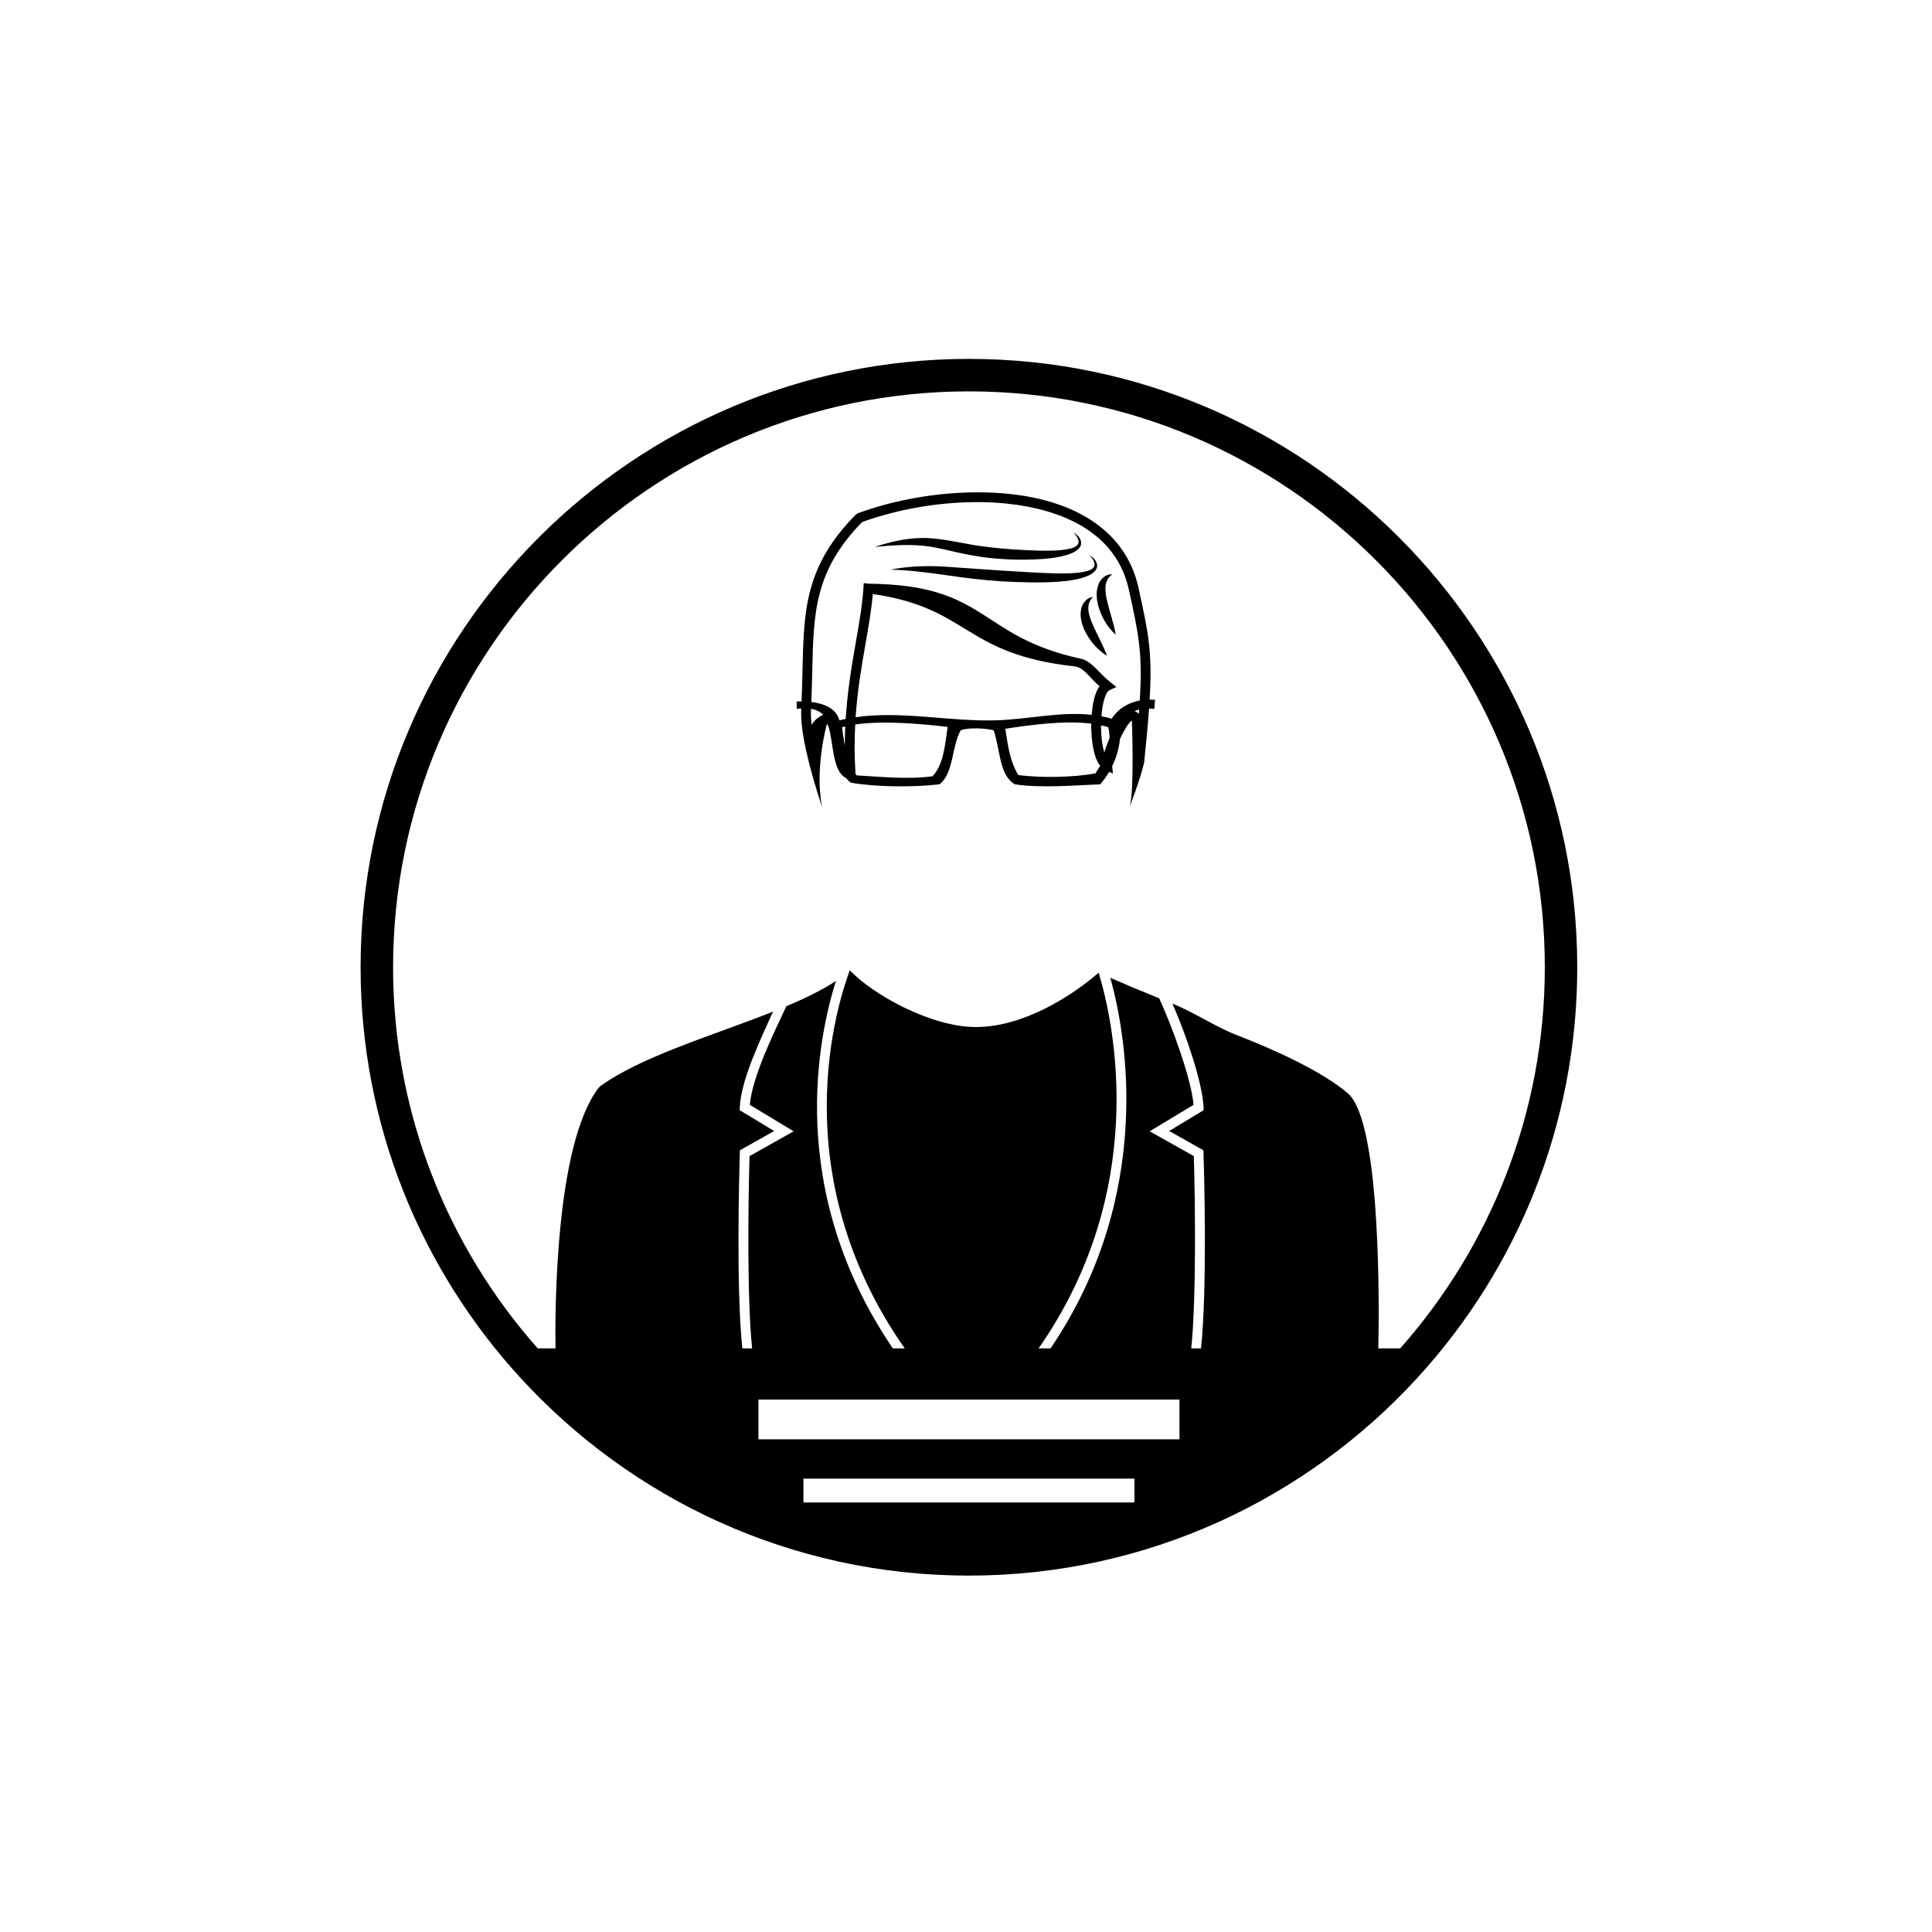 <?xml version="1.0" encoding="UTF-8"?>
<!-- Uploaded to: SVG Repo, www.svgrepo.com, Generator: SVG Repo Mixer Tools -->
<svg fill="#000000" width="800px" height="800px" version="1.1" viewBox="144 144 512 512" xmlns="http://www.w3.org/2000/svg">
 <g>
  <path d="m400.78 239.11c-88.895 0-161.22 72.324-161.22 161.22 0 41.848 16.027 80.016 42.262 108.7 29.5 32.254 71.902 52.52 118.95 52.52 47.051 0 89.457-20.266 118.95-52.52 26.234-28.684 42.266-66.852 42.266-108.7 0.004-88.898-72.32-161.22-161.21-161.22zm43.859 303.06h-87.719v-6.316h87.719zm11.934-16.742h-111.58v-10.527h111.58zm58.484-24.09h-5.785c0.203-9.469 0.859-59.934-8.078-67.598-6.606-5.668-18.984-11.395-29.453-15.441-5.672-2.191-11.406-6.094-17.051-8.34 3.383 7.59 7.973 20.715 8.258 27.48l0.031 0.773-9.137 5.516 9.086 5.113 0.02 0.73c0.137 4.328 1.035 35.816-0.672 51.766h-2.586c1.371-13.016 1.035-39.074 0.688-50.953l-11.691-6.574 11.617-7.019c-0.629-7.188-5.918-21.293-9.102-28.23-4.441-1.789-8.777-3.602-12.957-5.422 4.582 16.344 11.344 58.066-15.832 98.199h-3.18c29.094-41.656 20.316-85.164 15.914-99.562-7.106 6.184-19.934 14.402-32.539 14.402-12.07 0-27.691-8.879-33.402-15.059-2.996 8.082-18.125 53.508 14.551 100.22h-3.152c-28.719-42.32-19.543-83.027-15.094-97.367-3.59 2.387-8.094 4.582-13.121 6.691-3.07 6.586-9.012 18.48-9.684 26.129l11.617 7.019-11.688 6.574c-0.352 11.879-0.691 37.938 0.688 50.953h-2.59c-1.703-15.953-0.809-47.438-0.676-51.766l0.027-0.73 9.082-5.113-9.141-5.516 0.031-0.773c0.297-7.137 5.394-17.812 8.801-25.34-4.125 1.637-8.488 3.234-12.922 4.852-12.168 4.441-24.75 9.031-32.91 14.93l-0.277 0.273c-11.758 14.945-11.676 60.285-11.539 69.184h-4.707c-23.836-26.93-38.332-62.305-38.332-101.01 0-84.148 68.461-152.61 152.61-152.61 84.148 0 152.61 68.461 152.61 152.61 0.004 38.707-14.492 74.082-38.324 101.01z"/>
  <path d="m390.4 288.85c2.363 0.375 4.723 0.93 7.137 1.508 2.422 0.551 4.902 1.008 7.387 1.355 5 0.605 9.992 0.773 15 0.449 2.504-0.184 5.027-0.469 7.5-1.316 0.613-0.234 1.223-0.508 1.789-0.898 0.551-0.379 1.137-0.945 1.285-1.73 0.156-1.629-1.105-2.516-2.078-3.172 0.828 0.844 1.668 2.055 1.348 2.988-0.367 0.883-1.621 1.254-2.727 1.473-2.301 0.461-4.758 0.449-7.176 0.434-4.863-0.129-9.773-0.41-14.574-1.051-4.824-0.512-9.523-1.871-14.66-2.246-5.133-0.375-10.129 0.75-14.82 2.297 4.941-0.477 9.867-0.809 14.59-0.09z"/>
  <path d="m433.47 295.95c0.547-0.383 1.129-0.949 1.262-1.734 0.137-1.617-1.105-2.496-2.078-3.148 0.824 0.84 1.656 2.039 1.348 2.973-0.359 0.887-1.602 1.258-2.703 1.48-2.289 0.461-4.734 0.453-7.144 0.445-4.828-0.133-9.754-0.441-14.617-0.75l-14.672-1.016c-4.926-0.336-9.98-0.215-14.832 0.766 4.957 0.133 9.762 0.746 14.613 1.445 4.848 0.727 9.773 1.316 14.707 1.645 4.953 0.254 9.859 0.449 14.863 0.125 2.492-0.188 5.008-0.473 7.465-1.324 0.617-0.234 1.223-0.512 1.789-0.906z"/>
  <path d="m432.46 305.93c-0.152-1.234 0.008-2.555 1.172-3.688-1.684 0.066-3.051 1.895-3.191 3.637-0.234 1.77 0.25 3.426 0.863 4.898 1.344 2.93 3.394 5.336 6.062 7.043-1.059-2.992-2.582-5.496-3.684-8.082-0.586-1.27-1.043-2.555-1.223-3.809z"/>
  <path d="m436.95 299.65c0.07-1.242 0.465-2.512 1.809-3.422-1.668-0.234-3.34 1.32-3.781 3.016-0.547 1.699-0.363 3.414-0.02 4.973 0.801 3.117 2.394 5.852 4.719 8.008-0.516-3.133-1.562-5.867-2.195-8.605-0.352-1.355-0.574-2.699-0.531-3.969z"/>
  <path d="m445.7 299.71c-3.527-16.039-19.055-25.238-42.613-25.238-10.719 0-22 1.969-31.766 5.551l-0.477 0.305c-13.559 13.703-13.816 25.383-14.18 41.555-0.055 2.531-0.129 5.215-0.242 7.996-0.793 0-1.312 0.039-1.312 0.039 0.012 0.652 0.023 1.297 0.035 1.941 0.438-0.07 0.805-0.07 1.203-0.098-0.004 0.094-0.004 0.184-0.012 0.277-0.305 5.91 2.219 15.832 5.516 25.828-2.019-10.32 1.285-22.012 1.285-22.012 0.613 0.465 1.074 3.492 1.348 5.312 0.562 3.703 1.203 7.832 3.723 9.016 0.375 0.469 0.785 0.895 1.281 1.238 6.543 1.156 16.398 1.258 23.473 0.434 3.816-2.852 3.207-10.121 5.652-14.344 2.285-0.77 6.359-0.531 8.691 0 1.77 4.898 1.418 11.914 5.652 14.344 6.82 1.031 15.637 0.281 22.605 0 0.844-0.961 1.648-2.074 2.371-3.309l1.016 0.465-0.223-1.949c1.062-2.168 1.82-4.621 2.074-7.227 1.074-2.309 2.309-4.371 3.094-4.824 0.023 0.039 0.051 0.09 0.078 0.152 0 0 0.652 18.27-0.547 22.344-0.41 1.398 2.969-7.598 3.789-11.469 0.594-5.723 1.016-10.328 1.297-14.266 0.445 0.016 0.898 0.027 1.398 0.094l0.195-2.394s-0.559-0.074-1.438-0.07c0.75-12.723-0.336-17.684-2.969-29.691zm-83.77 33.824c-1.32 0.633-2.238 1.512-2.84 2.578-0.16-1.473-0.227-2.801-0.168-3.941 0.004-0.113 0.008-0.219 0.012-0.332 1.375 0.25 2.449 0.797 3.266 1.605-0.09 0.031-0.172 0.047-0.27 0.09zm5.957 8.082c-0.266-1.449-0.496-3.051-0.727-4.891 0.254-0.078 0.566-0.121 0.832-0.191-0.074 1.645-0.105 3.344-0.105 5.082zm23.242 8.105c-6.684 0.906-14.465 0.07-20.121-0.238-0.105-0.137-0.191-0.277-0.293-0.414-0.309-4.703-0.281-9.02-0.074-13.074 7.312-1.09 17.691-0.168 24.492 0.645-0.723 5.219-1.148 10-4.004 13.082zm-20.387-15.648c0.496-7.231 1.594-13.559 2.617-19.398 0.805-4.598 1.57-8.961 1.941-13.254 25.801 3.738 23.871 15.91 53.539 19.188 2.508 0.273 4.133 3.316 6.551 5.234-1.367 1.871-1.887 5.086-2.082 7.59-8.254-0.922-16.945 1.234-25.57 1.469-12.23 0.332-24.836-2.594-36.996-0.828zm63.555 14.867c-5.426 1.066-14.535 1.273-20.445 0.441-2.168-3.629-2.66-7.219-3.43-12.246 6.172-0.961 15.586-2.281 22.773-1.367-0.004 0.195-0.008 0.402-0.008 0.555 0 2.012 0.211 7.949 2.371 10.633-0.422 0.688-0.852 1.355-1.262 1.984zm2.359-5.523c-0.488-1.59-0.871-3.977-0.871-7.098 0-0.031 0.004-0.059 0.004-0.09 0.652 0.152 1.32 0.285 1.91 0.492 0.27 1.031 0.34 2 0.324 2.938-0.547 1.277-1.023 2.578-1.367 3.758zm9.145-10.184c-0.379-0.457-0.785-0.676-1.152-0.785 0.383-0.168 0.797-0.309 1.238-0.418-0.027 0.406-0.051 0.785-0.086 1.203zm0.25-3.59c-2.418 0.457-5.398 1.68-7.445 4.82-0.898-0.281-1.809-0.457-2.719-0.641 0.305-4.152 1.32-6.539 2.051-6.879l1.926-0.883-1.664-1.316c-2.906-2.289-4.875-5.543-7.727-6.168-27.41-5.941-24.48-19.59-56.223-19.887l-1.344-0.148-0.09 1.352c-0.309 4.59-1.137 9.32-2.016 14.328-1.066 6.082-2.203 12.695-2.684 20.309-0.559 0.117-1.117 0.223-1.676 0.363-0.848-3.367-4.5-4.5-7.434-4.863 0.117-2.82 0.191-5.535 0.25-8.102 0.344-15.488 0.59-26.703 13.223-39.578 9.426-3.414 20.281-5.289 30.602-5.289 10.52 0 35.477 2.262 40.086 23.25 2.598 11.82 3.648 16.652 2.883 29.332z"/>
 </g>
</svg>